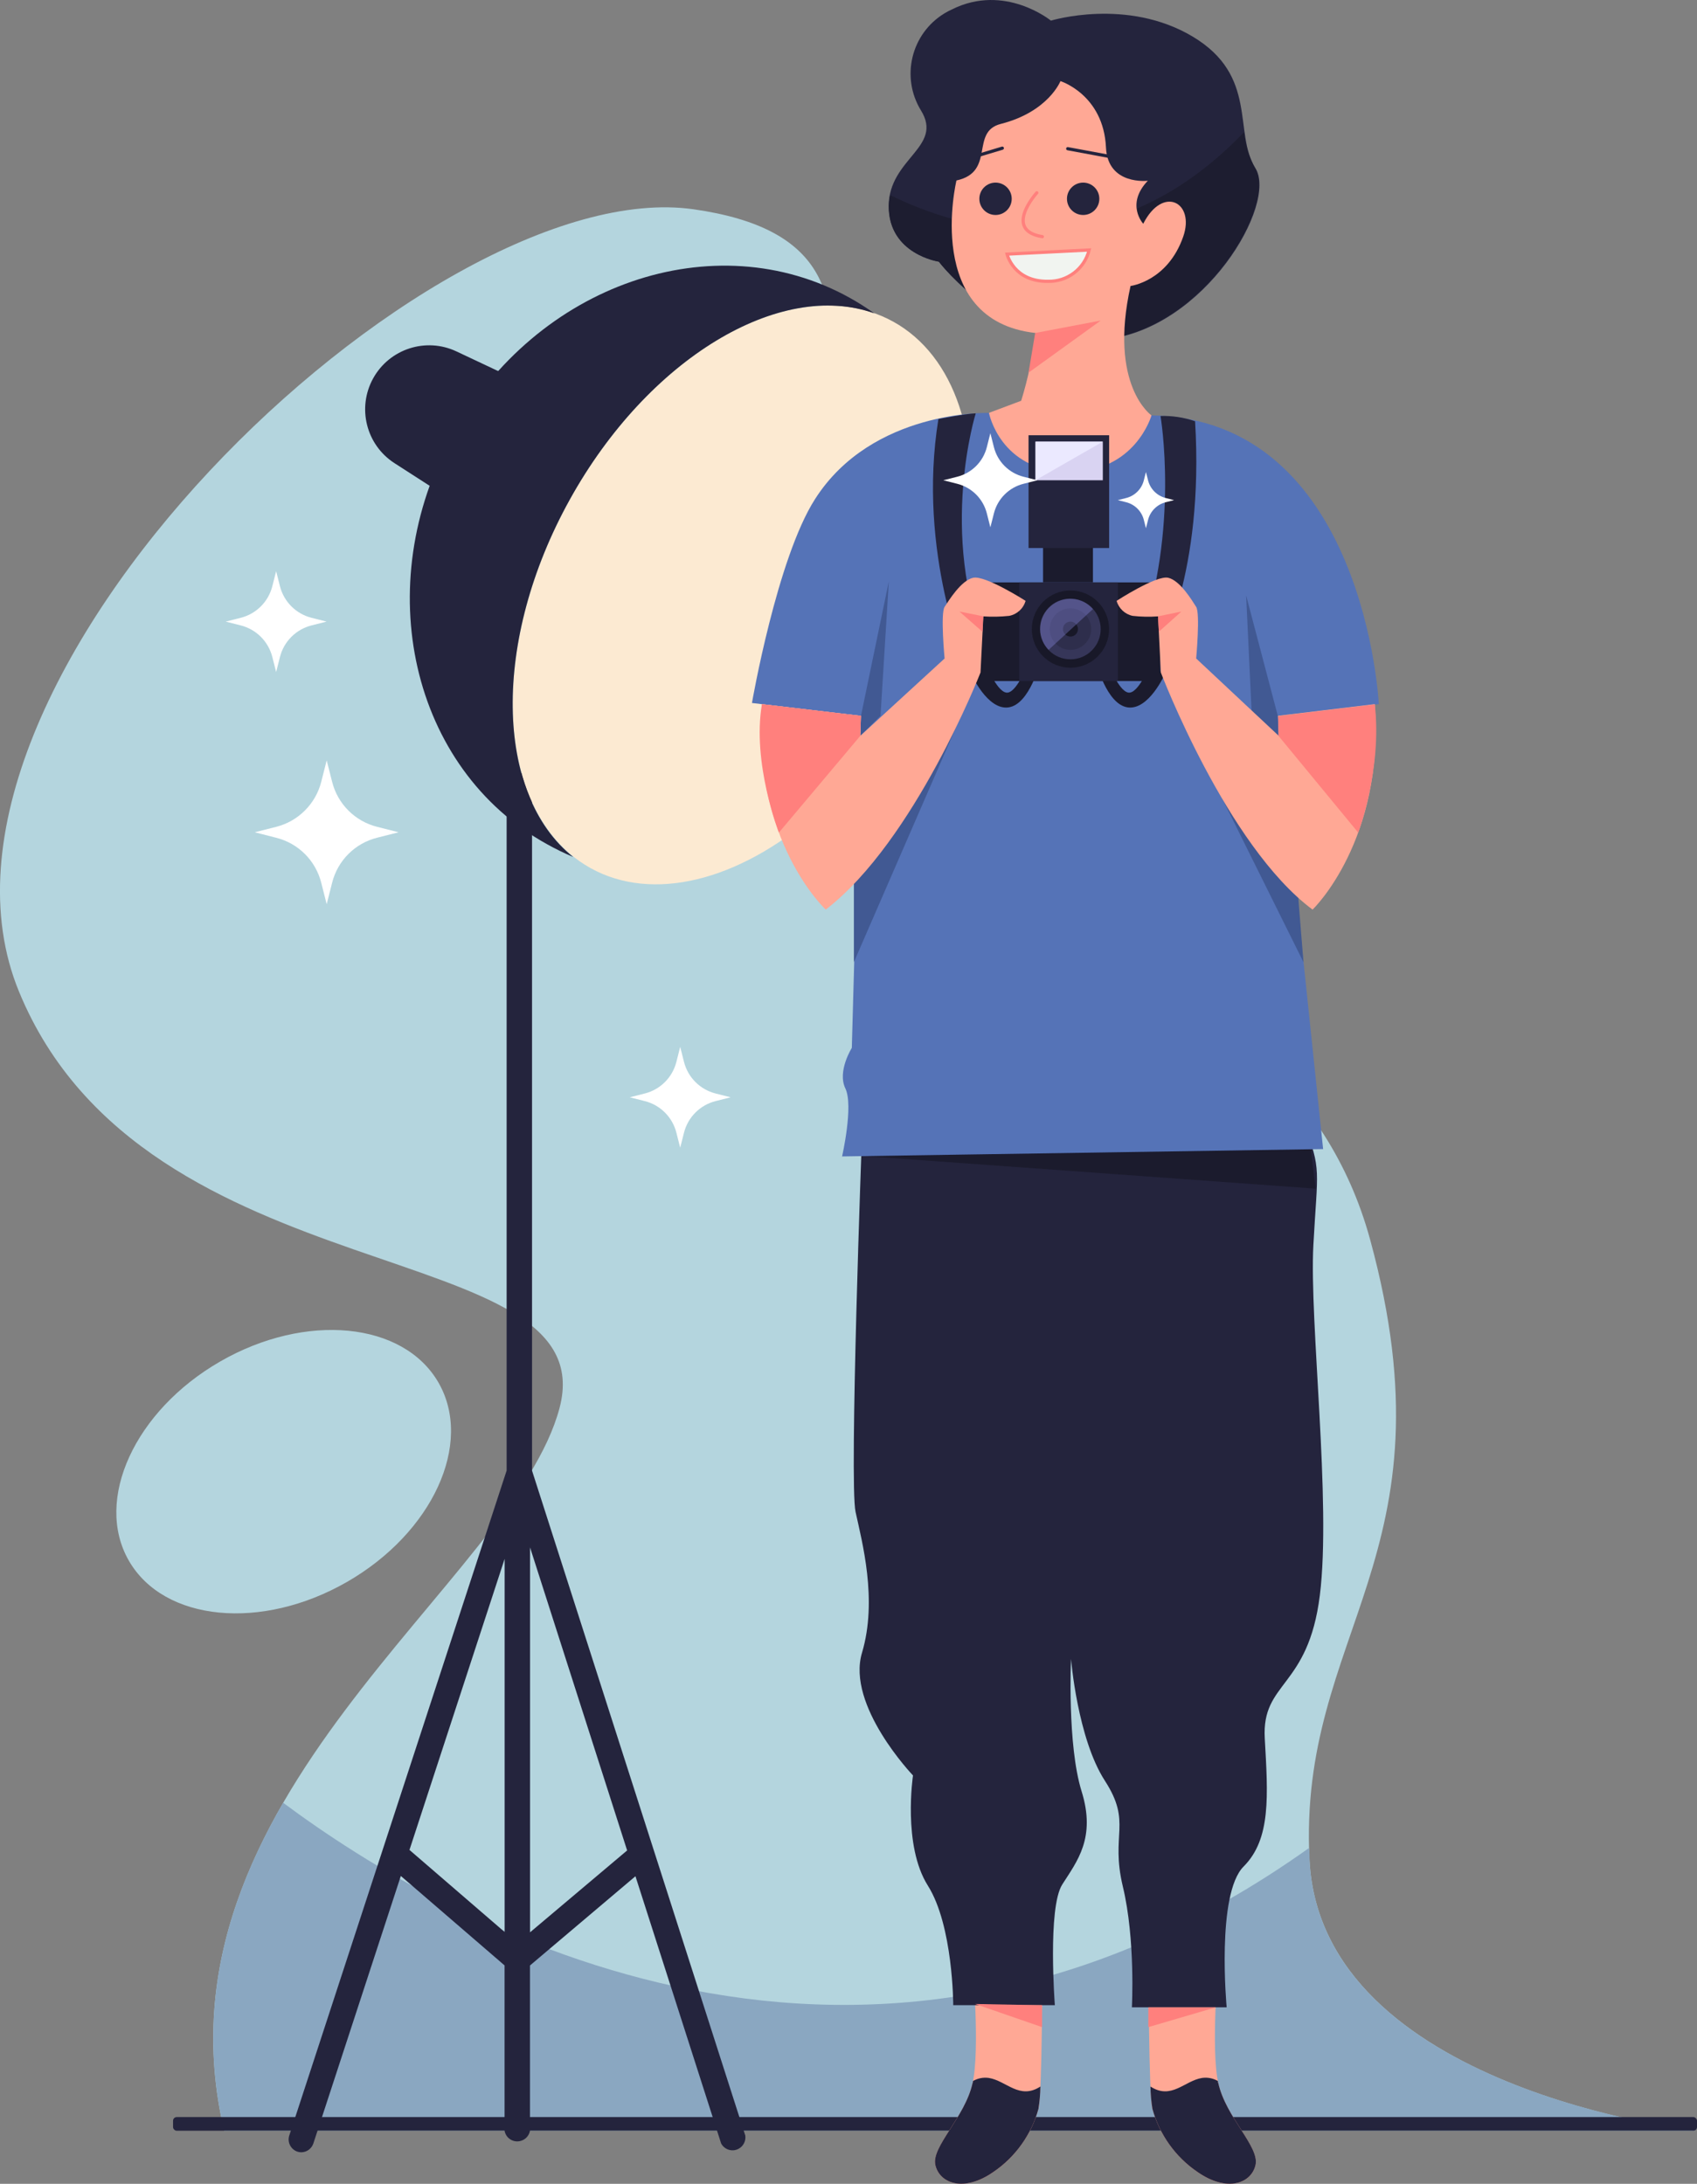 <?xml version="1.0" encoding="UTF-8"?>
<svg id="_レイヤー_2" data-name="レイヤー 2" xmlns="http://www.w3.org/2000/svg" viewBox="0 0 263.21 338.67">
  <rect x="0" y="0" width="263.21" height="338.67" fill="#808080" stroke="none"/>
  <defs>
    <style>
      .cls-1 {
        fill: #f1f4f0;
      }

      .cls-1, .cls-2 {
        stroke: #ff807d;
      }

      .cls-1, .cls-2, .cls-3 {
        stroke-linecap: round;
        stroke-miterlimit: 10;
        stroke-width: .5px;
      }

      .cls-4 {
        fill: #ebe9ff;
      }

      .cls-5 {
        fill: #fff;
      }

      .cls-6 {
        fill: #ffa895;
      }

      .cls-7 {
        fill: #fcead2;
      }

      .cls-8 {
        fill: #ff807d;
      }

      .cls-9 {
        fill: #8aa7c1;
      }

      .cls-10 {
        fill: #b4d5de;
      }

      .cls-11 {
        fill: #d9d3f2;
      }

      .cls-12 {
        fill: #24243d;
      }

      .cls-13 {
        fill: #415993;
      }

      .cls-14 {
        fill: #1d1d30;
      }

      .cls-15 {
        fill: #363659;
      }

      .cls-16 {
        fill: #181828;
      }

      .cls-17 {
        fill: #1b1b2d;
      }

      .cls-18 {
        fill: #5573b7;
      }

      .cls-19 {
        fill: #2e2e4c;
      }

      .cls-20 {
        fill: #9c9cff;
        isolation: isolate;
        opacity: .3;
      }

      .cls-2, .cls-3 {
        fill: none;
      }

      .cls-3 {
        stroke: #24243d;
      }
    </style>
  </defs>
  <g id="_レイヤー_1-2" data-name="レイヤー 1">
    <g id="Layer_3" data-name="Layer 3">
      <path class="cls-10" d="M34.77,330.45h228.18s-58-6.4-59.84-41.95,22.81-47.13,9.41-96.23-75.91-48.13-86.15-83.07,22.3-70.86-18.76-76.74S-16.69,106.08,2.95,153.79c19.64,47.71,91,37.42,83.84,64.55s-64.18,60.5-52.02,112.11Z"/>
      <path class="cls-9" d="M203.11,288.5c0-.65,0-1.28-.06-1.92-68.57,48.87-133.24,12.25-159.13-7-8.57,14.82-13.7,31.56-9.15,50.84h228.18s-58.03-6.37-59.84-41.92Z"/>
      <ellipse class="cls-10" cx="43.99" cy="228.24" rx="27.7" ry="19.72" transform="translate(-107.88 52.27) rotate(-29.89)"/>
      <rect class="cls-12" x="26.84" y="328.32" width="236.37" height="2.12" rx=".57" ry=".57"/>
      <path class="cls-6" d="M188.96,304.77s-1.18,13,0,18.29,6.4,9.85,5.78,12.68-4.34,4.35-9,1.11c-3.43-2.33-5.91-5.81-7-9.81-.59-2.26-.59-22.51-.59-22.51l10.81,.24Z"/>
      <path class="cls-12" d="M186.45,322.25c.85-.12,1.71,.05,2.45,.48,0,.1,0,.22,.06,.32,1.18,5.32,6.4,9.85,5.78,12.68s-4.34,4.35-9,1.11c-3.43-2.33-5.91-5.81-7-9.81-.18-1.14-.28-2.29-.3-3.45,3.25,2.12,5.28-.9,8.01-1.33Z"/>
      <path class="cls-6" d="M150.85,304.77s1.18,13,0,18.29-6.4,9.85-5.78,12.68,4.34,4.35,9,1.11c3.43-2.33,5.91-5.81,7-9.81,.59-2.26,.59-22.51,.59-22.51l-10.81,.24Z"/>
      <path class="cls-12" d="M115.61,331.22l-33.09-103.15V122.22c.19-1.09-.54-2.12-1.62-2.32-1.09-.19-2.12,.54-2.32,1.62-.04,.23-.04,.46,0,.69v105.85l-33.72,103.14c-.32,1.03,.24,2.13,1.26,2.48,.2,.07,.4,.1,.61,.1,.85-.01,1.6-.56,1.87-1.36l13.57-41.49,16.09,13.87v25.64c.19,1.09,1.23,1.82,2.32,1.62,.83-.15,1.48-.8,1.62-1.62v-25.63l16.36-13.84,13.29,41.44c.52,.98,1.73,1.35,2.7,.83,.74-.39,1.16-1.2,1.05-2.03h.01Zm-52.1-44.33l14.76-45.14v57.87l-14.76-12.73Zm18.7,12.78v-59.7l15.06,47-15.06,12.7Z"/>
      <ellipse class="cls-7" cx="115.08" cy="92.26" rx="48.44" ry="30.54" transform="translate(-21.39 148.21) rotate(-61.01)"/>
      <path class="cls-12" d="M88.38,77.47c12.14-21.9,32.61-34.13,47.23-28.87-1.23-.88-2.51-1.69-3.84-2.43-21-11.65-48.57-2.12-61.54,21.27s-6.44,51.81,14.58,63.46c1.32,.74,2.69,1.41,4.09,2-12.17-9.69-12.66-33.56-.52-55.43Z"/>
      <path class="cls-12" d="M78.55,83.01l-17.36-11.18c-4.4-2.83-5.84-8.59-3.31-13.16h0c2.54-4.58,8.19-6.4,12.92-4.17l18.68,8.8-10.93,19.71Z"/>
      <path class="cls-12" d="M133.7,175.95s-2,53.92-1,58.52,3.45,13.63,1,21.84,7.91,19.03,7.91,19.03c0,0-1.64,10.84,2.3,17.08s3.94,18.55,3.94,18.55h15.76s-1.15-15.11,1.15-18.72,5.25-7.22,3-14.45-1.64-20.52-1.64-20.52c0,0,1,12.31,5.25,18.88s.82,8.21,2.79,16.42,1.4,18.72,1.4,18.72h14.7s-1.64-17.57,2.63-21.84,3.78-11,3.28-19.87,6.73-7.72,8.54-22.17-1.64-42.51-1-54.33,1.31-11.58-1.48-18.8-68.53,1.66-68.53,1.66Z"/>
      <path class="cls-17" d="M133.54,179.25l70.53,5.09s-.92-6.42-.92-9.54-25.45-5.09-25.45-5.09h-22.49c-.49,0-21.67,8.87-21.67,8.87v.67Z"/>
      <path class="cls-18" d="M198.19,111.01l15.67-1.81s-2.17-44.33-35.37-44.78l-16.82-.38h-8.36s-18-.56-26.89,13.35c-5.91,9.21-9.79,31.63-9.79,31.63l16.92,2-1.43,51.49s-2.29,3.62-1,6.29-.51,10.54-.51,10.54l74.61-1.14-7.03-67.19Z"/>
      <path class="cls-12" d="M145.61,40.58s-7.77-1.14-7.77-8.58,8.55-9.16,5-14.88c-3.15-5.15-1.53-11.88,3.62-15.03,.37-.23,.75-.43,1.15-.61,8.23-4.14,15.39,1.72,15.39,1.72,0,0,11.81-3.62,22,2.48s6.26,14.88,9.72,20.41-7.84,24.84-23.25,26.54-25.86-12.05-25.86-12.05Z"/>
      <path class="cls-14" d="M192.96,20.49c-21.12,22-44,15.16-54.91,9.76-.12,.58-.18,1.16-.19,1.75,0,7.44,7.77,8.58,7.77,8.58,0,0,10.36,13.73,25.77,12s26.7-21,23.25-26.54c-.94-1.71-1.52-3.6-1.69-5.55Z"/>
      <path class="cls-17" d="M161.34,102.64s-1.61,6.57-4.9,7.06-5.79-5.17-5.79-5.17l2.34-1.4s1.81,4.6,3.37,4.27,3.17-4.76,3.17-4.76h1.81Z"/>
      <path class="cls-17" d="M169.99,102.64s1.61,6.57,4.9,7.06,5.79-5.17,5.79-5.17l-2.34-1.4s-1.81,4.6-3.37,4.27-3.17-4.76-3.17-4.76h-1.81Z"/>
      <path class="cls-6" d="M148.35,27.99s-5.24,21.72,12.26,23.65c-.42,3.56-1.16,7.08-2.22,10.51l-5,1.88s1.72,9,12.21,9.16,13-8.77,13-8.77c0,0-6.68-4.62-3.25-20.07,0,0,5.75-.71,8.17-7.65,1.87-5.34-3.15-8-6.2-2,0,0-2.79-3,.71-6.67,0,0-6.21,.77-6.49-5.15-.38-8.21-7.06-10.3-7.06-10.3,0,0-1.87,4.76-9.26,6.64-4.8,1.22-.76,7.44-6.87,8.77Z"/>
      <circle class="cls-12" cx="168" cy="30.83" r="2.51"/>
      <circle class="cls-12" cx="154.41" cy="30.83" r="2.51"/>
      <path class="cls-2" d="M160.81,29.9s-5.29,5.82,.86,6.8"/>
      <polygon class="cls-13" points="132.44 149.21 148.42 112.46 132.44 135.08 132.44 149.21"/>
      <line class="cls-3" x1="172.03" y1="24.25" x2="165.61" y2="23.06"/>
      <line class="cls-3" x1="155.46" y1="22.98" x2="151.77" y2="24.09"/>
      <path class="cls-1" d="M156.2,39.41l12.73-.64c-.72,2.91-3.37,4.93-6.37,4.86-5.36,.07-6.36-4.22-6.36-4.22Z"/>
      <polygon class="cls-13" points="183.82 112.25 202.17 149.21 200.76 131.67 183.82 112.25"/>
      <path class="cls-12" d="M151.34,64.1s-5.82,18.69,1.66,36.68l-3,2.78s-7.82-17.85-4.45-38.57c.06,0,4.22-.83,5.79-.89Z"/>
      <path class="cls-12" d="M180,64.51s3,17.53-3.28,35l3,1.71s7.08-12.22,5.64-35.89c-1.72-.6-3.54-.87-5.36-.82Z"/>
      <polygon class="cls-8" points="160.56 51.64 170.73 49.71 159.53 57.79 160.56 51.64"/>
      <rect class="cls-17" x="152.06" y="90.32" width="27.94" height="15.3" rx=".71" ry=".71"/>
      <polygon class="cls-13" points="133.54 111.01 137.86 90.16 136.57 111.01 133.43 114.12 133.54 111.01"/>
      <rect class="cls-12" x="158.08" y="90.32" width="15.3" height="15.3"/>
      <polygon class="cls-13" points="198.19 111.01 193.28 92.34 194.12 110.22 198.3 114.12 198.19 111.01"/>
      <path class="cls-6" d="M118.18,109.2l15.36,1.81-.11,3.11,13.08-12s-.66-7,0-8,2.55-4.1,4.43-4.52,8.13,3.58,8.13,3.58c-.34,1.2-1.33,2.1-2.55,2.33-1.33,.14-2.67,.17-4,.08l-.44,8.7s-10.19,26.12-24,36.77c-.04,0-11.47-10.72-9.9-31.86Z"/>
      <path class="cls-8" d="M133.43,114.12l-12.62,15s-4.2-10.78-2.63-19.92l15.36,1.81-.11,3.11Z"/>
      <polygon class="cls-8" points="152.5 95.58 148.81 94.84 152.38 97.97 152.5 95.58"/>
      <path class="cls-6" d="M213.23,109.2l-15,1.81,.11,3.11-12.81-12s.64-7,0-8-2.49-4.1-4.34-4.52-8,3.58-8,3.58c.33,1.18,1.29,2.08,2.49,2.33,1.31,.15,2.63,.17,3.94,.08l.43,8.7s10.21,26.86,23.53,36.77c.03,0,11.18-10.72,9.65-31.86Z"/>
      <path class="cls-8" d="M198.3,114.12l12.36,15s3.75-9.93,2.57-19.87l-15,1.81,.07,3.06Z"/>
      <polygon class="cls-8" points="179.62 95.58 183.24 94.84 179.74 97.97 179.62 95.58"/>
      <circle class="cls-16" cx="166.03" cy="97.56" r="5.99"/>
      <circle class="cls-15" cx="166.03" cy="97.56" r="4.69"/>
      <circle class="cls-19" cx="166.03" cy="97.56" r="3.22"/>
      <circle class="cls-16" cx="166.03" cy="97.56" r="1.16"/>
      <path class="cls-20" d="M169.52,94.45c-1.69-1.95-4.65-2.16-6.6-.46s-2.16,4.65-.46,6.6c.06,.07,.12,.13,.18,.19l6.89-6.33Z"/>
      <rect class="cls-17" x="161.78" y="83.26" width="7.74" height="7.05"/>
      <rect class="cls-12" x="159.53" y="67.5" width="12.5" height="17.49"/>
      <rect class="cls-11" x="160.61" y="68.49" width="10.44" height="5.99"/>
      <polygon class="cls-4" points="160.61 74.48 171.05 68.49 160.61 68.49 160.61 74.48"/>
      <path class="cls-12" d="M153.36,322.25c-.85-.12-1.71,.05-2.45,.48,0,.1,0,.22-.06,.32-1.18,5.32-6.4,9.85-5.78,12.68s4.34,4.35,9,1.11c3.43-2.33,5.91-5.81,7-9.81,.18-1.14,.28-2.29,.3-3.45-3.25,2.12-5.28-.9-8.01-1.33Z"/>
      <polygon class="cls-8" points="151.24 310.78 161.63 314.37 161.63 310.98 151.24 310.78"/>
      <polygon class="cls-8" points="178.11 311.31 178.11 314.37 188.54 311.31 178.11 311.31"/>
      <path class="cls-5" d="M146.31,74.48l2.17-.55c2.25-.57,4.01-2.33,4.58-4.58l.55-2.17,.55,2.17c.57,2.25,2.33,4.01,4.58,4.58l2.17,.55-2.17,.55c-2.25,.57-4.01,2.33-4.58,4.58l-.55,2.17-.55-2.17c-.57-2.25-2.33-4.01-4.58-4.58l-2.17-.55Z"/>
      <path class="cls-5" d="M39.51,129.07l3.32-.84c3.44-.87,6.13-3.56,7-7l.84-3.31,.84,3.31c.86,3.45,3.55,6.14,7,7l3.31,.84-3.31,.84c-3.45,.86-6.14,3.55-7,7l-.84,3.32-.84-3.31c-.86-3.45-3.55-6.14-7-7l-3.32-.85Z"/>
      <path class="cls-5" d="M97.68,170.17l2.33-.59c2.41-.61,4.29-2.49,4.9-4.9l.59-2.33,.59,2.33c.61,2.41,2.49,4.29,4.9,4.9l2.33,.59-2.33,.59c-2.41,.61-4.29,2.49-4.9,4.9l-.59,2.33-.59-2.33c-.61-2.41-2.49-4.29-4.9-4.9l-2.33-.59Z"/>
      <path class="cls-5" d="M35.01,96.4l2.33-.59c2.41-.61,4.29-2.49,4.9-4.9l.59-2.33,.59,2.33c.61,2.41,2.49,4.29,4.9,4.9l2.33,.59-2.33,.59c-2.41,.61-4.29,2.49-4.9,4.9l-.59,2.33-.59-2.33c-.61-2.41-2.49-4.29-4.9-4.9l-2.33-.59Z"/>
      <path class="cls-5" d="M173.38,77.56l1.3-.33c1.34-.34,2.39-1.39,2.73-2.73l.33-1.3,.33,1.3c.34,1.34,1.39,2.39,2.73,2.73l1.3,.33-1.3,.33c-1.34,.34-2.39,1.39-2.73,2.73l-.33,1.3-.33-1.3c-.34-1.34-1.39-2.39-2.73-2.73l-1.3-.33Z"/>
    </g>
  </g>
</svg>